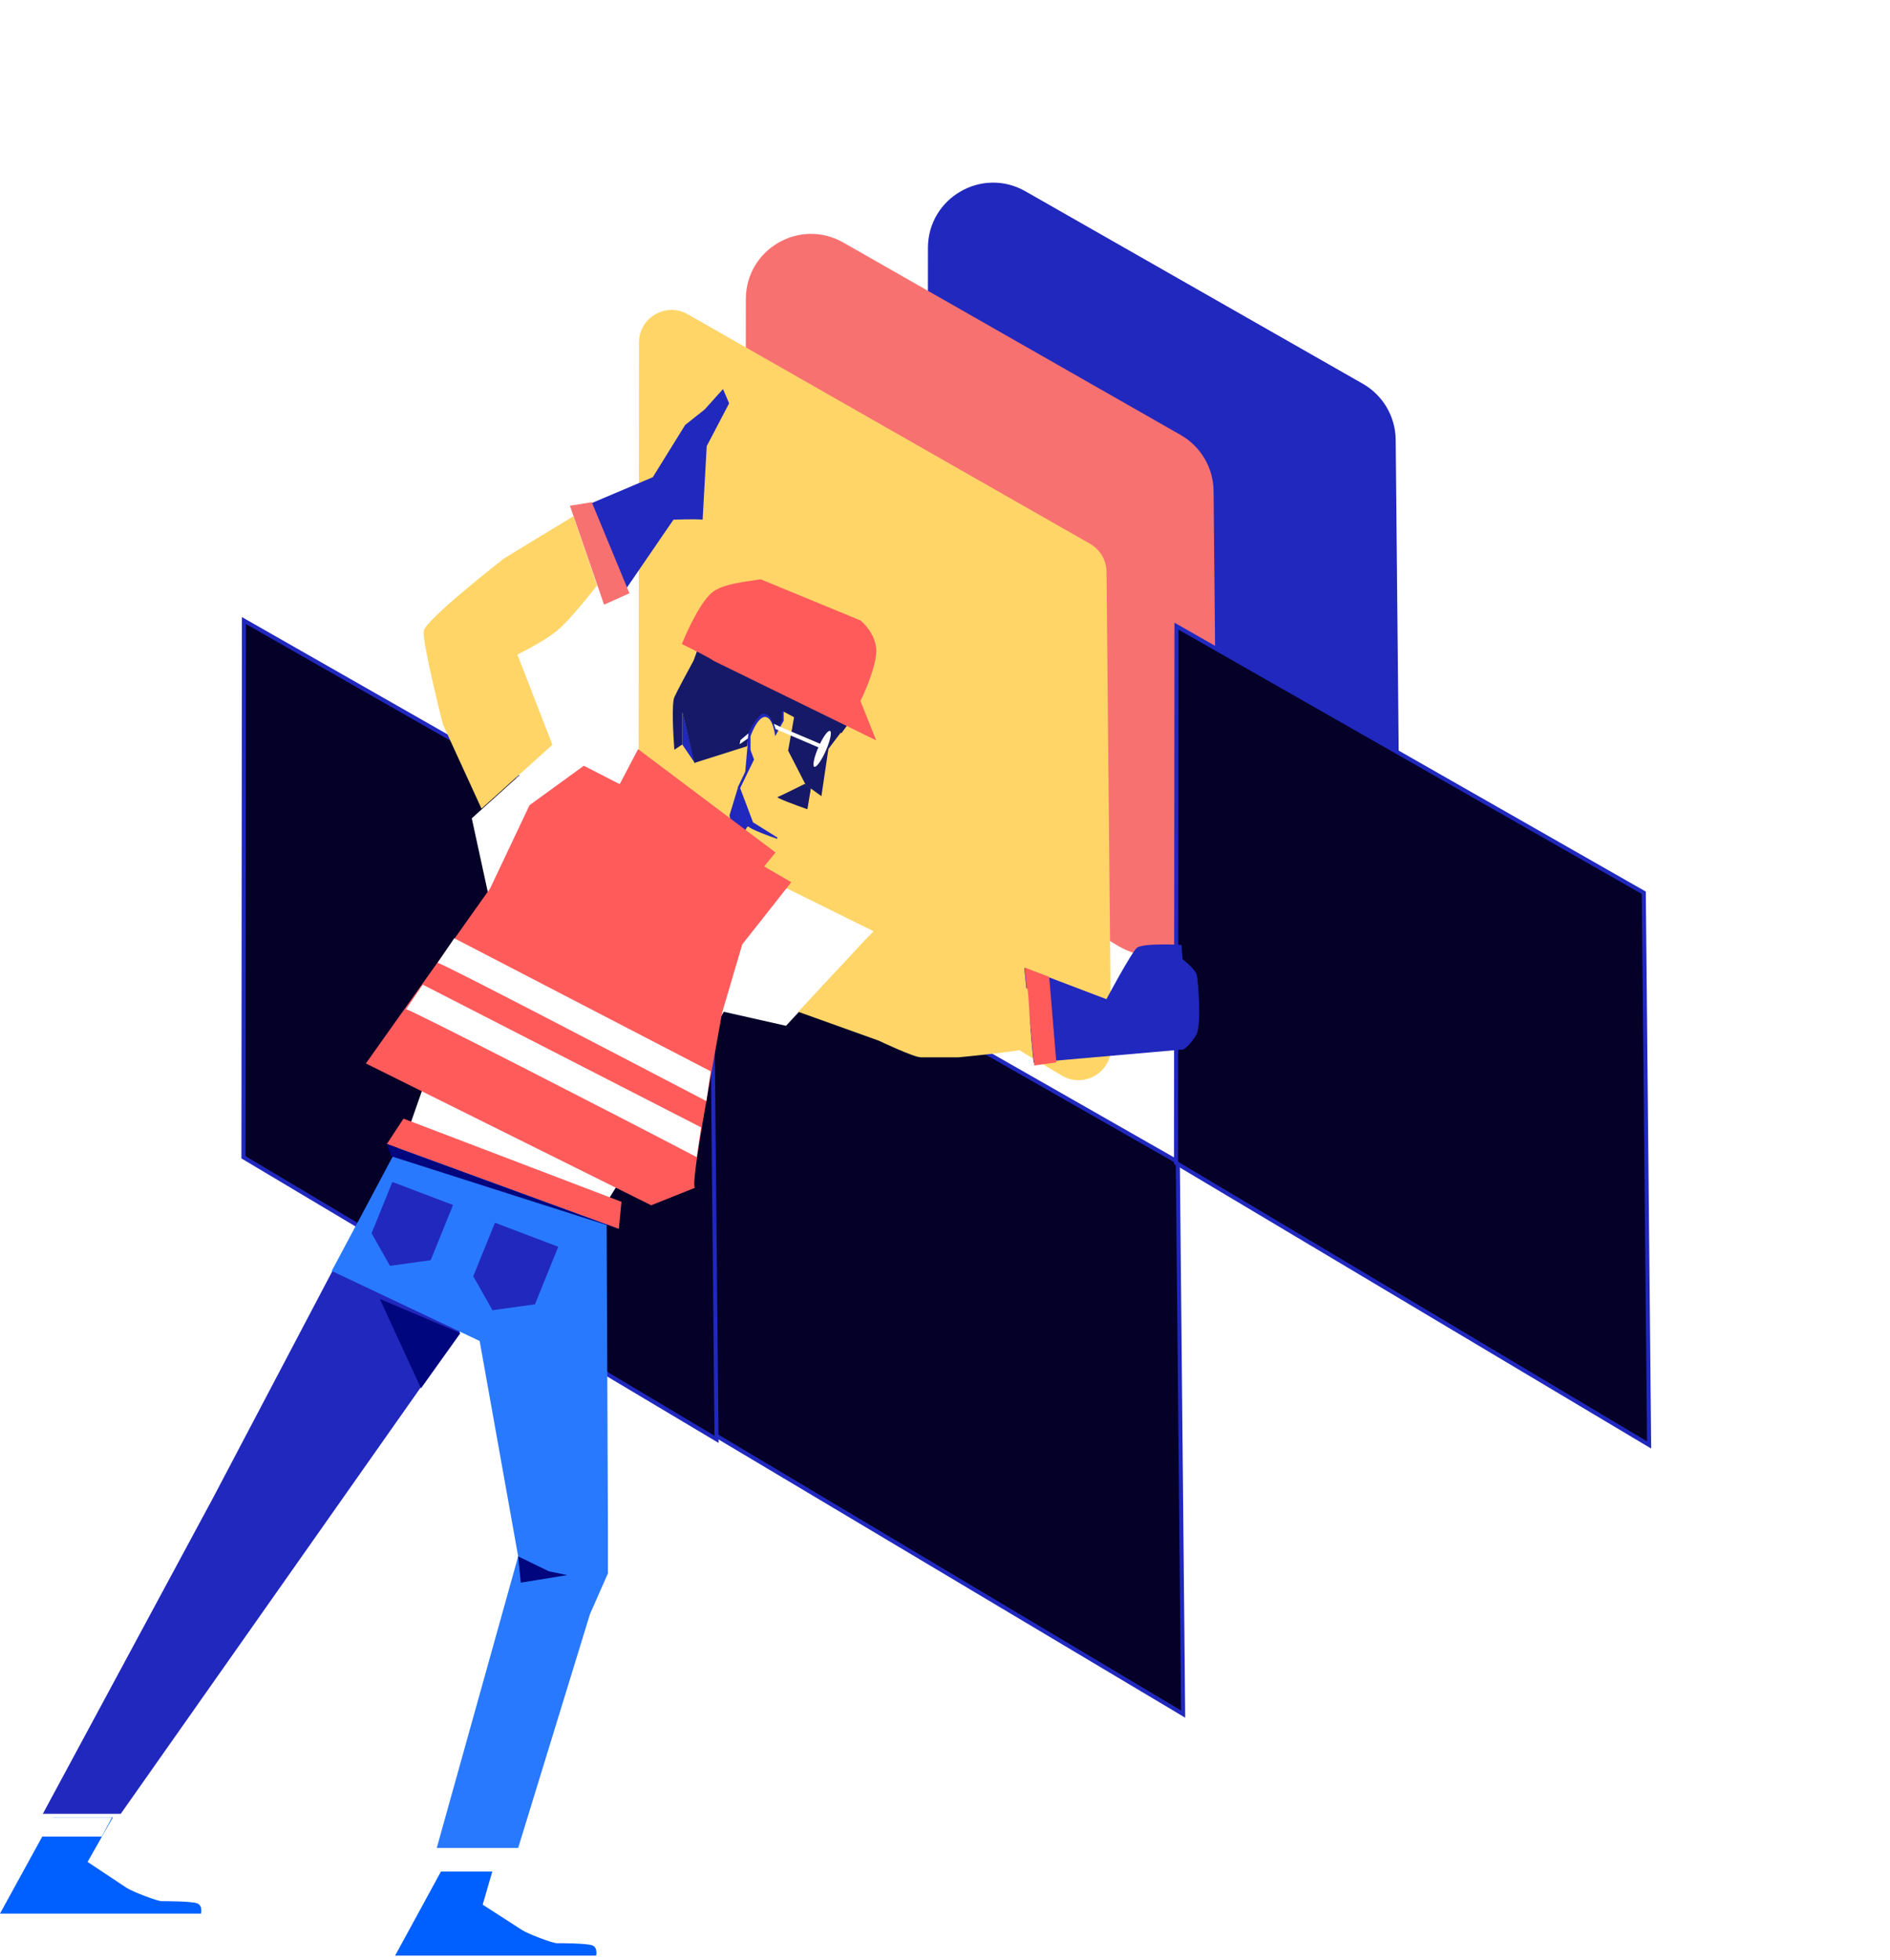 <?xml version="1.0" encoding="UTF-8"?> <svg xmlns="http://www.w3.org/2000/svg" width="464" height="481" viewBox="0 0 464 481" fill="none"> <path d="M235.537 169.708L319.398 219.696C330.122 226.088 343.71 218.282 343.59 205.798L342.646 107.939C342.591 102.248 339.518 97.015 334.574 94.195L251.741 46.95C241.08 40.87 227.825 48.561 227.814 60.834L227.73 155.95C227.725 161.592 230.691 166.82 235.537 169.708Z" fill="#2128BD"></path> <g filter="url(#filter0_d)"> <path d="M206.829 186.283L290.689 236.271C301.413 242.664 315.001 234.858 314.881 222.373L313.937 124.515C313.882 118.824 310.809 113.59 305.865 110.771L223.032 63.525C212.371 57.445 199.116 65.136 199.105 77.409L199.021 172.526C199.016 178.167 201.982 183.395 206.829 186.283Z" fill="#F87171"></path> </g> <g filter="url(#filter1_d)"> <path d="M174.32 339.485L290.462 408.716L289.155 273.185L174.436 207.753L174.32 339.485Z" fill="#040027"></path> <path d="M174.32 339.485L290.462 408.716L289.155 273.185L174.436 207.753L174.32 339.485Z" stroke="#2128BD"></path> </g> <g filter="url(#filter2_d)"> <path d="M288.716 273.426L404.859 342.656L403.552 207.125L288.833 141.693L288.716 273.426Z" fill="#040027"></path> <path d="M288.716 273.426L404.859 342.656L403.552 207.125L288.833 141.693L288.716 273.426Z" stroke="#2128BD"></path> </g> <g filter="url(#filter3_d)"> <path d="M59.77 272.049L175.912 341.28L174.606 205.749L59.886 140.317L59.77 272.049Z" fill="#040027"></path> <path d="M59.77 272.049L175.912 341.28L174.606 205.749L59.886 140.317L59.77 272.049Z" stroke="#2128BD"></path> </g> <g filter="url(#filter4_d)"> <path d="M176.678 208.379L276.679 267.988C282.041 271.184 288.835 267.281 288.775 261.039L287.65 144.344C287.623 141.499 286.086 138.882 283.614 137.472L184.838 81.133C179.507 78.093 172.88 81.939 172.874 88.076L172.774 201.5C172.771 204.321 174.255 206.934 176.678 208.379Z" fill="#FFD568"></path> </g> <path d="M21.5 457L27.725 446.048H12.972L-0 469.687H49.345C49.345 469.687 49.854 467.653 48.328 467.145C46.802 466.636 40.697 466.636 39.68 466.636C38.662 466.636 32.558 464.349 31.031 463.332C29.505 462.315 21.5 457 21.5 457Z" fill="#005FFF"></path> <path d="M12.59 446.048H27.507L25 450.776H10.315L12.59 446.048Z" fill="white"></path> <path d="M110.5 453.5H123L120.854 459.371L108.175 458.942L110.5 453.5Z" fill="white"></path> <path d="M118.5 467.5L120.854 459.371H108.25L97 480.001H146.345C146.345 480.001 146.854 477.968 145.328 477.46C143.802 476.951 137.697 476.951 136.68 476.951C135.662 476.951 129.558 474.664 128.032 473.647C126.506 472.63 118.5 467.5 118.5 467.5Z" fill="#005FFF"></path> <path d="M135.593 183.012L115.822 200.849L120.12 220.619L99.919 278.212L149.561 294.115L177.713 248.341L192.97 251.78L214.46 228.571L176.208 209.66L135.593 183.012Z" fill="white"></path> <path d="M29.648 445.188L10.522 445.188L52.212 367.825L99.704 277.568L121.931 314.045L29.648 445.188Z" fill="#2128BD"></path> <path d="M107.226 453.569H127.211L144.833 396.191L149.248 386.177V375.868L148.916 293.9L99.919 277.353L81.438 311.951L117.756 329.143L127.211 382.008L107.226 453.569Z" fill="#2979FF"></path> <path d="M103.358 340.748C100.492 334.516 93.945 320.375 93.258 318.828L113.028 327.209L103.358 340.748Z" fill="#00067D"></path> <path d="M127.856 388.455L127.211 382.008L134.733 385.662L139.246 386.61L127.856 388.455Z" fill="#00067D"></path> <path d="M152.57 294.974L99.06 274.559L94.977 280.791L151.925 301.636L152.57 294.974Z" fill="#FF5B5B"></path> <path d="M148.916 300.535L94.977 280.791L96.051 283.8L151.925 301.636L148.916 300.535Z" fill="#00067D"></path> <path d="M159.482 193.513L153.465 196.951L167.218 206.407L181.554 212.639L181.555 207.11L159.482 193.513Z" fill="#FFD568"></path> <path d="M198.648 192.675L201.227 193.476L203.376 183.806L206.17 179.938L191.718 170.171L191.718 176.929L190.697 179.293C190.697 179.293 189.188 172.781 187.259 172.631C185.329 172.481 183.176 178.218 183.176 178.218L183.176 182.946L185.11 185.74L181.027 193.476L183.605 201.857L190.697 205.94L198.648 192.675Z" fill="#2128BD"></path> <path d="M199.334 192.636L201.913 193.436L203.376 183.805L205.955 180.367L192.404 170.132L192.404 176.889L190.308 180.703C190.308 180.703 189.833 176.126 187.903 175.976C185.974 175.825 184.25 180.703 184.25 180.703L184.25 185.431L185.11 186.384L181.713 193.436L184.871 201.839L191.383 205.901L199.334 192.636Z" fill="#FFD568"></path> <path d="M207.459 178.433L195.21 174.565L193.491 184.236L197.789 192.617L201.657 195.41L203.376 183.806L207.459 178.433Z" fill="#151968"></path> <path d="M183.46 203.371L191.733 206.417L184.465 202.287L181.027 193.261L185.324 185.739L183.46 182.946L183.46 180.367C183.46 180.367 185.959 174.746 187.758 174.994C189.557 175.243 190.697 179.507 190.697 179.507L191.771 176.714L191.771 171.341L170.926 159.952L167.244 170.482L167.488 182.946L159.534 194.334L181.99 207.179L183.46 203.371Z" fill="#FFD568"></path> <path d="M170.067 162.745L171.141 159.737L208.319 177.573L206.599 179.937L194.995 176.069L170.067 162.745Z" fill="#151968"></path> <path d="M170.712 187.459L167.488 174.565V182.731L170.712 187.459Z" fill="#2128BD"></path> <path d="M179.093 200.138L181.242 193.046L182.961 189.393L183.82 179.722V182.946L185.11 186.384L181.456 193.691L184.68 202.072L190.912 205.94C188.835 205.223 184.508 203.619 183.82 202.931C183.133 202.244 182.173 206.584 181.671 208.304C181.17 210.023 179.093 200.138 179.093 200.138Z" fill="#2128BD"></path> <ellipse cx="201.845" cy="183.805" rx="1.007" ry="4.803" transform="rotate(23.582 201.845 183.805)" fill="white"></ellipse> <path d="M253.747 260.808L251.471 237.577L271.631 245.243C271.631 245.243 277.676 233.903 279.098 232.65C280.519 231.397 290.06 231.917 290.06 231.917L290.336 235.445C290.336 235.445 293.545 237.888 293.844 239.411C294.143 240.935 295.041 251.58 293.704 253.96C292.367 256.34 290.611 257.576 290.611 257.576L253.747 260.808Z" fill="#2128BD"></path> <path d="M253.902 261.506L251.552 237.482L257.582 239.769L259.341 260.775L253.902 261.506Z" fill="#FF5B5B"></path> <path d="M198.218 198.633L199.078 193.475L197.574 192.401C195.568 193.404 191.428 195.452 190.912 195.624C190.396 195.796 195.568 197.702 198.218 198.633Z" fill="#151968"></path> <path d="M191.987 176.714V173.92L170.497 161.886L170.067 162.53C168.849 164.751 166.242 169.579 165.554 171.126C164.866 172.674 165.267 180.367 165.554 184.02L167.488 182.731V174.78C167.488 174.436 169.494 182.946 170.497 187.244L183.391 183.161L183.73 180.218C184.375 178.284 186.399 175.381 187.259 175.209C188.118 175.038 188.906 175.854 189.193 176.284L190.697 179.507L191.987 176.714Z" fill="#151968"></path> <path d="M189.962 177.64C193.477 179.384 201.233 182.362 202.543 183.166L202.255 184.004L190.392 178.929L189.962 177.64Z" fill="white"></path> <path d="M183.73 180.003L181.773 181.66L181.579 182.679L183.608 181.266L183.73 180.003Z" fill="white"></path> <path d="M215.75 255.433L195.979 248.341L213.386 229.645C218.042 232.367 225.635 236.737 227.999 237.166C230.363 237.596 236.38 235.877 240.248 236.522L252.282 242.754C252.784 247.052 253.013 256.078 253.357 256.937C253.701 257.797 235.305 259.516 235.305 259.516H226.065C224.346 259.516 215.75 255.433 215.75 255.433Z" fill="#FFD568"></path> <path d="M167.397 158.084C169.618 159.158 174.274 161.479 175.134 162.167L215.105 181.722L211.237 172.052C212.383 169.76 214.761 164.23 215.105 160.448C215.449 156.665 212.669 153.427 211.237 152.281L186.738 142.181C183.586 142.754 178.056 143.127 175.134 145.19C172.211 147.253 168.758 154.645 167.397 158.084Z" fill="#FF5B5B"></path> <path d="M143.329 187.955L152.14 192.468L156.653 183.872L190.392 209.23L187.598 212.668L194.26 216.536L182.226 231.794L177.283 248.556C174.704 263.241 169.418 290.848 170.621 291.536L159.876 295.834L89.819 261.02L120.335 218.04L130.005 197.625L143.329 187.955Z" fill="#FF5B5B"></path> <path d="M141.769 124.961L153.145 145.344L165.336 127.552C165.336 127.552 170.619 127.332 172.5 127.552L173.5 109.5L179 99L177.5 95.499L173 100.502L168.206 104.31L160.263 117.13L141.769 124.961Z" fill="#2128BD"></path> <path d="M139.916 124.13L148.297 148.414L154.529 145.62L145.289 123.271L139.916 124.13Z" fill="#F87171"></path> <path d="M146.578 143.685L140.776 126.708L123.799 137.024C123.799 137.024 104.458 152.067 104.028 154.86C103.598 157.654 108.756 177.854 108.756 177.854L118.211 198.485L135.618 182.797L127.022 160.662C127.022 160.662 133.254 157.654 136.692 154.86C140.131 152.067 146.578 143.685 146.578 143.685Z" fill="#FFD568"></path> <path d="M137.053 306.014L121.515 300.115L116.188 313.252L120.903 321.59L131.334 320.144L137.053 306.014Z" fill="#2128BD"></path> <path d="M111.222 295.765L96.326 290.11L91.219 302.704L95.739 310.697L105.739 309.311L111.222 295.765Z" fill="#2128BD"></path> <path d="M171.051 284.014C148.558 272.266 102.283 248.556 99.705 247.696L103.788 241.679L172.125 276.708L171.051 284.014Z" fill="white"></path> <path d="M173.415 270.261C150.922 258.513 110.02 237.167 107.441 236.307L111.524 230.29L174.489 262.955L173.415 270.261Z" fill="white"></path> <defs> <filter id="filter0_d" x="135.999" y="27.511" width="226.405" height="240.689" filterUnits="userSpaceOnUse" color-interpolation-filters="sRGB"> <feFlood flood-opacity="0" result="BackgroundImageFix"></feFlood> <feColorMatrix in="SourceAlpha" type="matrix" values="0 0 0 0 0 0 0 0 0 0 0 0 0 0 0 0 0 0 127 0"></feColorMatrix> <feOffset dx="-16" dy="-4"></feOffset> <feColorMatrix type="matrix" values="0 0 0 0 0 0 0 0 0 0 0 0 0 0 0 0 0 0 0.25 0"></feColorMatrix> <feBlend mode="normal" in2="BackgroundImageFix" result="effect1_dropShadow"></feBlend> <feBlend mode="normal" in="SourceGraphic" in2="effect1_dropShadow" result="shape"></feBlend> </filter> <filter id="filter1_d" x="116.312" y="173.286" width="232.867" height="281.585" filterUnits="userSpaceOnUse" color-interpolation-filters="sRGB"> <feFlood flood-opacity="0" result="BackgroundImageFix"></feFlood> <feColorMatrix in="SourceAlpha" type="matrix" values="0 0 0 0 0 0 0 0 0 0 0 0 0 0 0 0 0 0 127 0"></feColorMatrix> <feOffset dy="12"></feOffset> <feColorMatrix type="matrix" values="0 0 0 0 0 0 0 0 0 0 0 0 0 0 0 0 0 0 0.25 0"></feColorMatrix> <feBlend mode="normal" in2="BackgroundImageFix" result="effect1_dropShadow"></feBlend> <feBlend mode="normal" in="SourceGraphic" in2="effect1_dropShadow" result="shape"></feBlend> </filter> <filter id="filter2_d" x="230.708" y="107.227" width="232.867" height="281.585" filterUnits="userSpaceOnUse" color-interpolation-filters="sRGB"> <feFlood flood-opacity="0" result="BackgroundImageFix"></feFlood> <feColorMatrix in="SourceAlpha" type="matrix" values="0 0 0 0 0 0 0 0 0 0 0 0 0 0 0 0 0 0 127 0"></feColorMatrix> <feOffset dy="12"></feOffset> <feColorMatrix type="matrix" values="0 0 0 0 0 0 0 0 0 0 0 0 0 0 0 0 0 0 0.25 0"></feColorMatrix> <feBlend mode="normal" in2="BackgroundImageFix" result="effect1_dropShadow"></feBlend> <feBlend mode="normal" in="SourceGraphic" in2="effect1_dropShadow" result="shape"></feBlend> </filter> <filter id="filter3_d" x="1.762" y="105.85" width="232.867" height="281.585" filterUnits="userSpaceOnUse" color-interpolation-filters="sRGB"> <feFlood flood-opacity="0" result="BackgroundImageFix"></feFlood> <feColorMatrix in="SourceAlpha" type="matrix" values="0 0 0 0 0 0 0 0 0 0 0 0 0 0 0 0 0 0 127 0"></feColorMatrix> <feOffset dy="12"></feOffset> <feColorMatrix type="matrix" values="0 0 0 0 0 0 0 0 0 0 0 0 0 0 0 0 0 0 0.25 0"></feColorMatrix> <feBlend mode="normal" in2="BackgroundImageFix" result="effect1_dropShadow"></feBlend> <feBlend mode="normal" in="SourceGraphic" in2="effect1_dropShadow" result="shape"></feBlend> </filter> <filter id="filter4_d" x="104.757" y="44.468" width="236.634" height="255.976" filterUnits="userSpaceOnUse" color-interpolation-filters="sRGB"> <feFlood flood-opacity="0" result="BackgroundImageFix"></feFlood> <feColorMatrix in="SourceAlpha" type="matrix" values="0 0 0 0 0 0 0 0 0 0 0 0 0 0 0 0 0 0 127 0"></feColorMatrix> <feOffset dx="-16" dy="-4"></feOffset> <feColorMatrix type="matrix" values="0 0 0 0 0 0 0 0 0 0 0 0 0 0 0 0 0 0 0.25 0"></feColorMatrix> <feBlend mode="normal" in2="BackgroundImageFix" result="effect1_dropShadow"></feBlend> <feBlend mode="normal" in="SourceGraphic" in2="effect1_dropShadow" result="shape"></feBlend> </filter> </defs> </svg> 